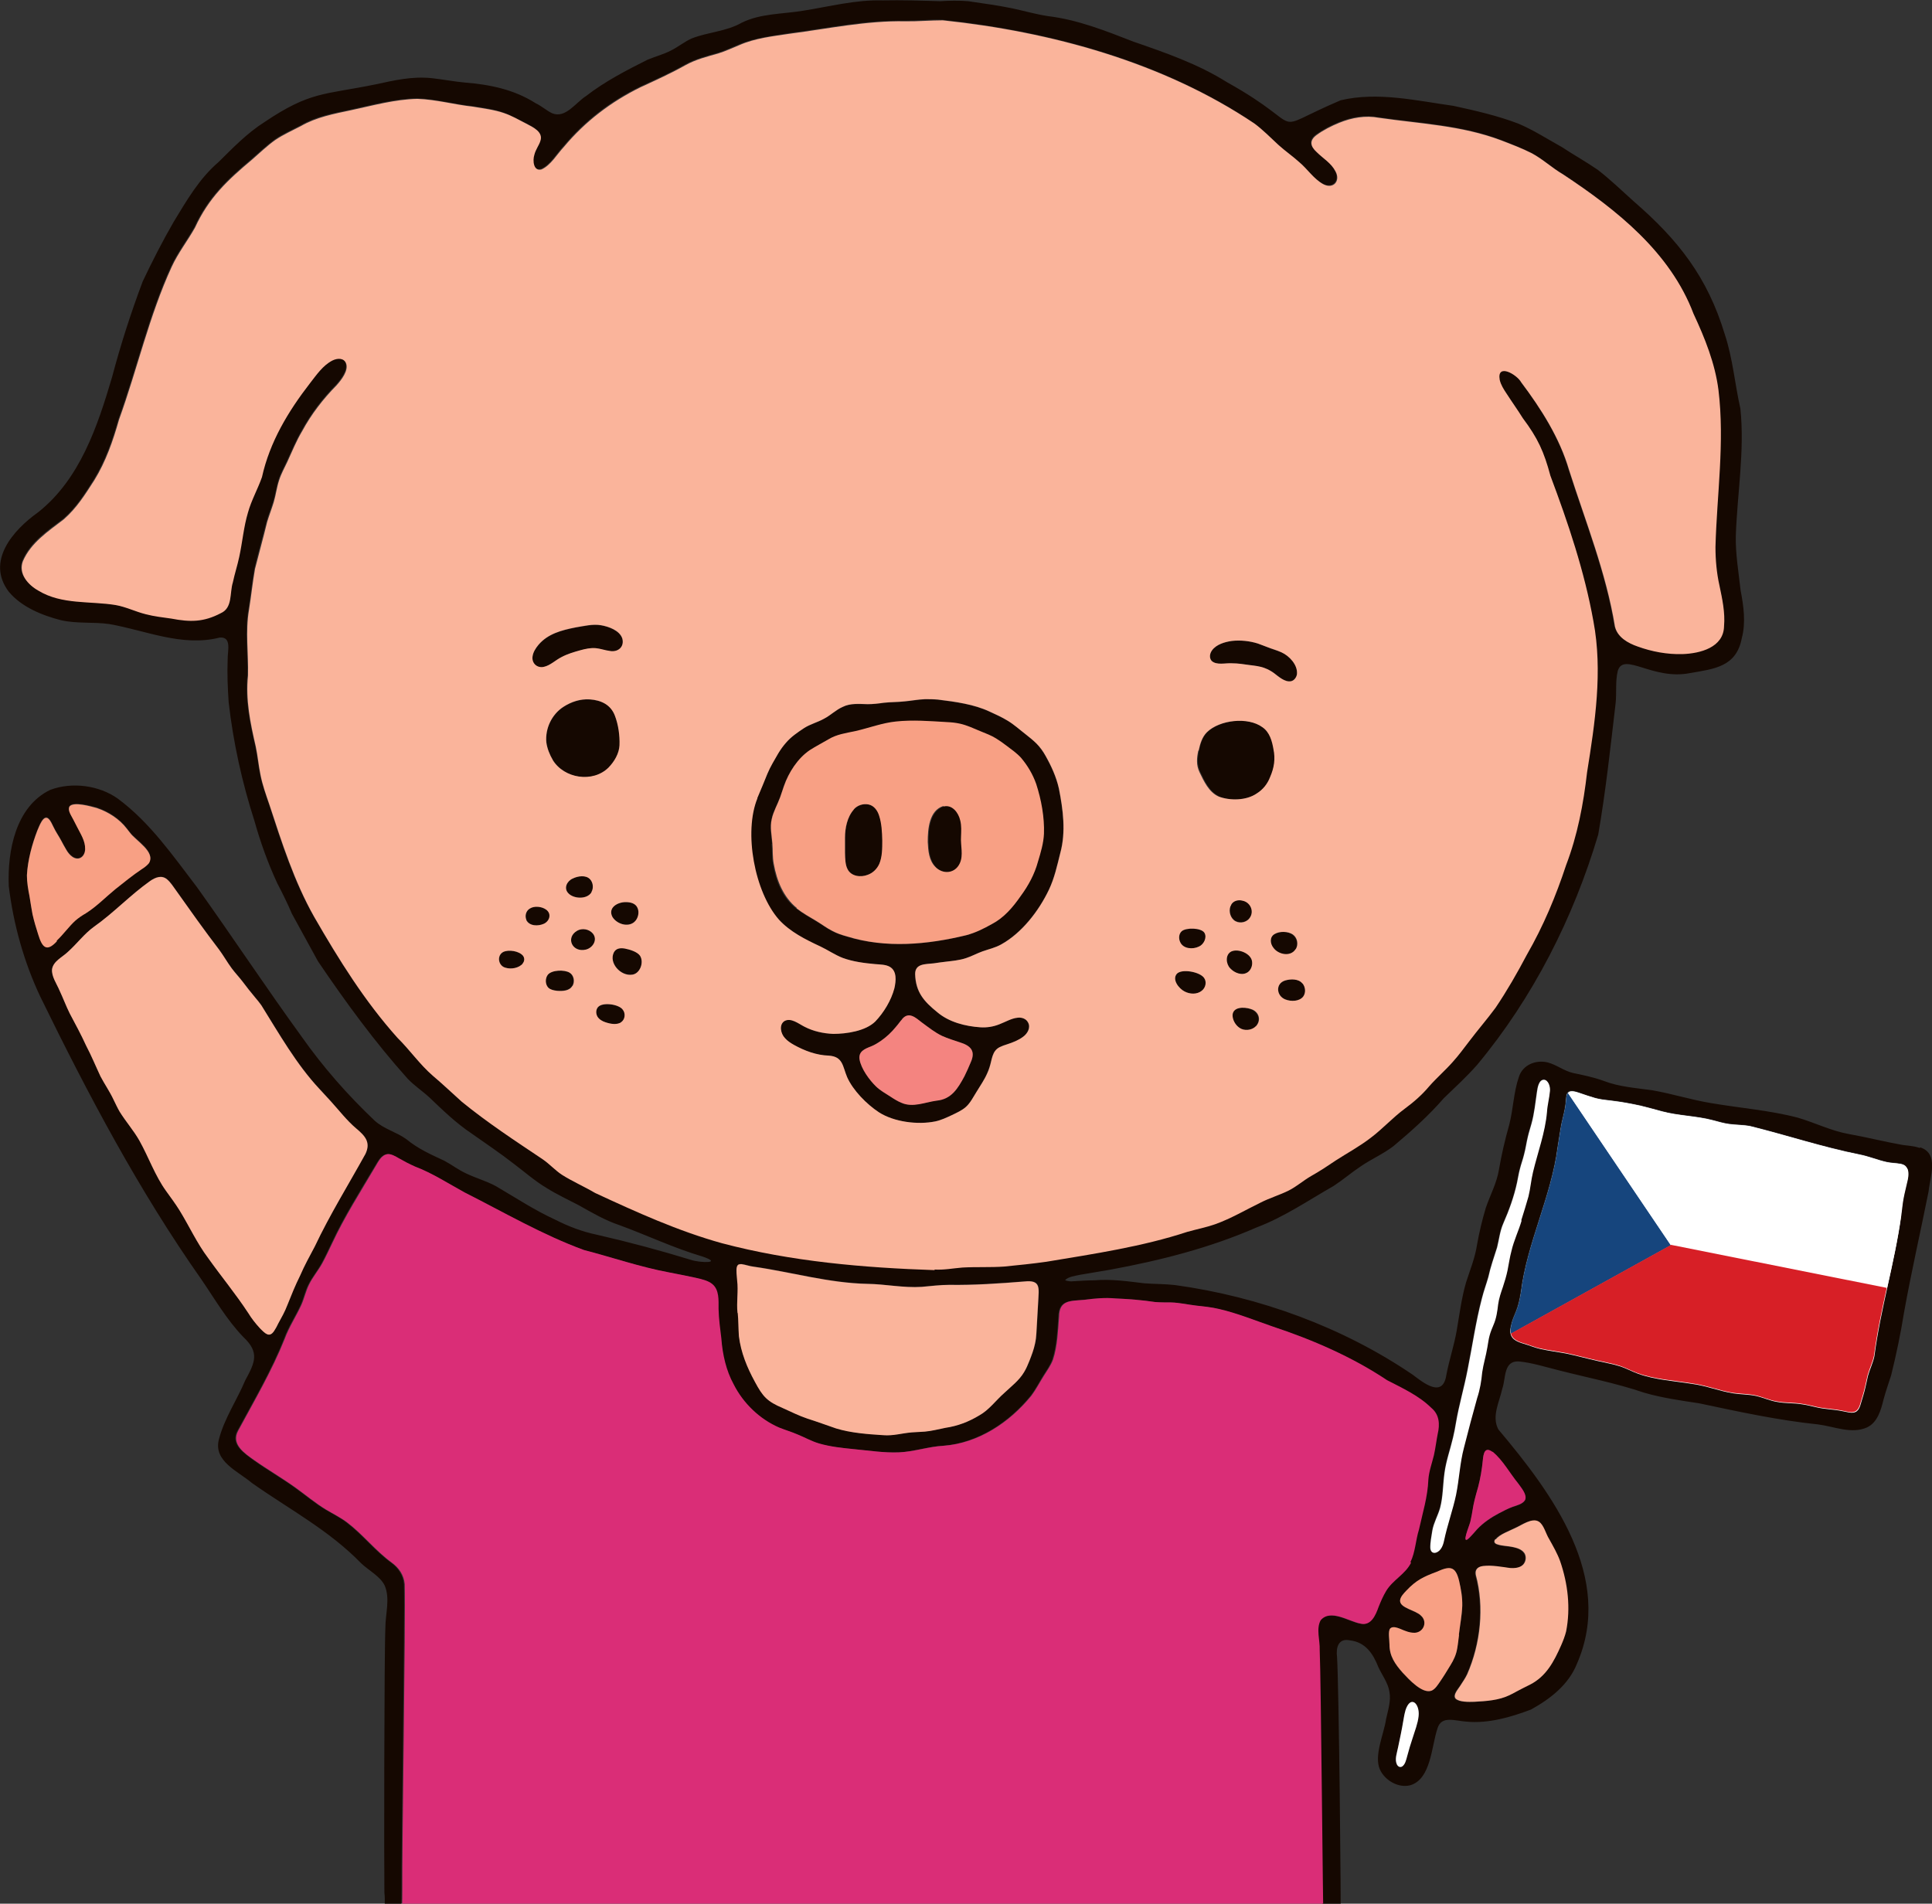 <?xml version="1.0" encoding="UTF-8"?>
<svg id="_레이어_2" data-name=" 레이어 2" xmlns="http://www.w3.org/2000/svg" viewBox="0 0 96.9 95.49">
  <rect x="0" y="0" width="96.9" height="95.49" fill="#333333" stroke="none"/>
  <g id="Layer_1" data-name="Layer 1">
    <g>
      <path d="M96.25,57.57c-.27-.09-.55-.1-.83-.14-.91-.16-1.8-.39-2.71-.55-.88-.16-1.69-.57-2.55-.82-1.42-.37-2.9-.48-4.35-.73-.98-.16-1.95-.47-2.93-.64-.84-.12-1.66-.17-2.44-.47-.49-.18-1.06-.3-1.55-.4-.46-.11-.82-.41-1.27-.53-.59-.14-1.25.12-1.44.73-.27.78-.28,1.63-.49,2.42-.21.74-.38,1.48-.51,2.23-.11.68-.44,1.27-.66,1.92-.18.6-.33,1.23-.44,1.85-.1.66-.35,1.26-.55,1.89-.23.79-.33,1.61-.47,2.42-.13.75-.38,1.48-.52,2.23-.18,1.17-1.15.38-1.68-.02-3.51-2.39-7.7-3.92-11.92-4.5-.52-.06-1.03-.05-1.55-.09-.84-.1-1.64-.22-2.49-.15-.37,0-.74.03-1.11.05-.12.02-.41-.04-.36-.07.17-.16.47-.2.76-.26.49-.09.99-.16,1.48-.25,2.5-.46,5-1.09,7.35-2.12,1.38-.52,2.6-1.36,3.88-2.09.47-.31.9-.68,1.37-.99.53-.36,1.11-.61,1.62-1,.89-.75,1.76-1.52,2.52-2.4.57-.55,1.15-1.08,1.67-1.67,2.81-3.37,4.84-7.39,6.08-11.56.38-2.2.61-4.36.87-6.57.06-.54-.02-1.11.11-1.64.3-.97,1.76.49,3.63.11,1.23-.21,2.32-.32,2.59-1.75.21-.78.09-1.62-.06-2.4-.1-.9-.26-1.83-.24-2.73.07-2.11.45-4.26.23-6.38-.28-1.24-.38-2.51-.78-3.72-.87-2.88-2.33-4.74-4.57-6.68-.59-.53-1.17-1.09-1.8-1.58-.58-.4-1.21-.75-1.8-1.14-.72-.4-1.43-.86-2.19-1.18-1.05-.4-2.15-.65-3.25-.89-1.86-.26-3.8-.72-5.66-.28-3.85,1.64-1.43,1.47-5.69-.9-1.46-.92-3.08-1.48-4.7-2.04-1.39-.54-2.79-1.1-4.28-1.28-.6-.09-1.19-.26-1.79-.39-.73-.15-1.48-.25-2.22-.36-.47-.04-.94-.03-1.41,0-.96-.03-1.92-.06-2.88-.04h0c-1.35-.04-2.67.31-4,.52-1.03.17-2.12.13-3.07.6-.77.44-1.7.47-2.51.79-.36.16-.67.42-1.03.6-.38.2-.79.3-1.19.47-1.06.53-2.14,1.09-3.08,1.82-.52.33-1.03,1.14-1.7.86-.26-.12-.54-.37-.82-.5-1.08-.69-2.3-.94-3.56-1.04-.55-.05-1.11-.16-1.66-.22-1.01-.1-1.87.11-2.85.32-2.56.52-3.24.34-5.53,1.88-.87.55-1.58,1.29-2.31,2.01-.96.82-1.6,1.93-2.25,3-.56.97-1.07,1.97-1.55,2.98-.59,1.57-1.11,3.18-1.54,4.81-.73,2.47-1.61,5.11-3.7,6.77-1.28.91-2.63,2.47-1.48,3.99.64.77,1.68,1.19,2.62,1.43.79.18,1.61.08,2.41.19,1.84.32,3.66,1.16,5.55.68.62-.05.39.68.4,1.08-.03.72,0,1.45.05,2.17.23,2.02.67,4.01,1.29,5.94.3,1.07.68,2.13,1.15,3.14.26.5.51,1,.73,1.52.43.79.88,1.61,1.31,2.39,1.39,2.05,2.84,4.04,4.49,5.88.33.35.73.61,1.09.94.68.65,1.35,1.3,2.13,1.82.72.51,1.44.99,2.13,1.53.53.4,1.04.85,1.61,1.19.52.33,1.07.58,1.62.87.66.37,1.32.76,2.04,1,1.37.5,2.73,1.15,4.15,1.57,1.11.37-.13.32-.54.18-1.56-.48-3.17-.91-4.75-1.27-.72-.15-1.4-.41-2.05-.74-1.07-.49-2-1.11-3.01-1.7-.47-.25-1-.4-1.48-.63-.39-.18-.71-.43-1.1-.64-.67-.31-1.32-.6-1.9-1.08-.5-.36-1.13-.51-1.59-.93-1.35-1.28-2.59-2.69-3.66-4.21-1.8-2.48-3.47-5.01-5.25-7.5-1.21-1.58-2.35-3.24-3.97-4.44-.94-.67-2.3-.85-3.39-.44-1.74.84-2.15,3.07-2.08,4.82.23,1.91.76,3.81,1.58,5.55,2.39,4.89,4.94,9.72,8.07,14.17.68.99,1.28,2.04,2.12,2.91.82.77.58,1.27.09,2.17-.42,1-1.05,1.91-1.32,2.96-.29,1.1.97,1.6,1.66,2.19,1.89,1.33,3.87,2.37,5.48,4.03.38.36.94.64,1.17,1.1.29.66.04,1.42.04,2.11-.06,1.25-.07,12.07-.05,13.31.09.73-.14,1.47-.02,2.19.2.68,1.04.68,1.64.73.86.08,1.73.08,2.57.19.87.15,1.75.08,2.61.24.6.09,1.19.17,1.79.28,1,.17,2.03.17,3.04.29,3.06.36,6.15.39,9.22.54.82.06,1.63.14,2.45.08.8-.06,1.62.07,2.43-.04,1.85-.14,3.79,0,5.63-.18.52,0,1.07.1,1.6.08.62-.02,1.22-.15,1.84-.18,3.1-.14,6.23-.02,9.34.01.74.07,1.49.04,2.24.04,1.59.09,1.62-1.2,1.58-2.36.03-1.39-.09-12.36-.18-13.74-.06-.46.06-.95.64-.83.79.09,1.17.67,1.44,1.36.19.4.48.78.55,1.23.08.44-.07.91-.17,1.36-.11.76-.62,1.83-.31,2.53.25.54.91.94,1.52.79,1.05-.31,1.06-1.95,1.37-2.86.2-.65.87-.37,1.47-.33,1.09.1,2.22-.23,3.22-.61.96-.53,1.88-1.24,2.3-2.29,1.89-4.32-1.22-8.53-3.94-11.76-.35-.66.06-1.39.2-2.05.18-.5.05-1.4.82-1.36.66.06,1.34.28,1.99.44,1.44.37,2.9.65,4.31,1.13.9.26,1.82.39,2.75.53,1.98.42,3.95.85,5.97,1.06.8.1,1.67.5,2.45.15.53-.25.7-.87.83-1.4.11-.41.25-.81.38-1.21.26-1.05.48-2.1.65-3.17.37-2.05.83-4.06,1.23-6.06.07-.73.53-1.88-.4-2.2l-.08.02h0ZM29.82,59.81c-.54-.31-1.14-.58-1.66-.91-.34-.23-.62-.54-.97-.78-1.39-.93-2.76-1.83-4.05-2.88-.49-.43-.96-.88-1.46-1.31-.66-.58-1.15-1.3-1.77-1.9-1.64-1.84-2.93-3.9-4.18-6.07-1-1.77-1.62-3.71-2.25-5.64-.16-.49-.34-.97-.44-1.47-.09-.47-.14-.96-.24-1.43-.27-1.17-.52-2.36-.39-3.56.03-1.1-.14-2.21.05-3.3.11-.68.18-1.37.3-2.05.19-.79.41-1.57.61-2.36.09-.33.23-.66.33-.99.11-.37.16-.75.27-1.1.1-.32.27-.61.41-.92.25-.54.46-1.05.75-1.55.46-.84,1.05-1.61,1.72-2.29.25-.28.61-.74.48-1.1-.11-.27-.41-.28-.68-.15-.48.24-.81.73-1.13,1.14-1.1,1.42-2.01,2.95-2.41,4.71-.21.6-.53,1.16-.7,1.77-.22.72-.27,1.5-.44,2.23-.09.43-.23.85-.32,1.28-.16.54,0,1.28-.61,1.55-.86.45-1.52.44-2.47.27-.43-.07-.87-.11-1.29-.22-.52-.13-1-.36-1.51-.46-1.28-.21-2.7-.01-3.87-.72-.52-.29-1.02-.85-.78-1.48.4-.94,1.27-1.51,2.05-2.1.65-.57,1.06-1.22,1.53-1.96.58-.94.94-1.98,1.24-3.04.92-2.54,1.51-5.2,2.64-7.66.32-.7.8-1.31,1.17-1.97.69-1.5,1.63-2.38,2.87-3.42.38-.33.75-.68,1.16-.98.41-.28.85-.47,1.29-.7.76-.45,1.65-.61,2.5-.79,1.08-.23,2.21-.55,3.34-.57.93.03,1.85.29,2.78.39.51.08,1.06.15,1.55.32.39.14.75.34,1.12.53.34.18.88.42.71.88-.06.21-.24.44-.3.69-.09.27-.05.85.36.73.48-.21.78-.77,1.13-1.14,1.06-1.27,2.37-2.27,3.85-2.99.78-.36,1.5-.68,2.24-1.1.52-.29,1.09-.43,1.65-.59.36-.11.71-.28,1.06-.42.8-.34,1.68-.43,2.53-.57,1.93-.25,3.84-.66,5.79-.62.62,0,1.26-.07,1.88-.05,5.41.58,11.04,2.09,15.63,5.18h0c.43.32.81.71,1.2,1.07.33.31.7.56,1.04.86.42.34.73.84,1.21,1.11.51.27.88-.17.61-.65-.21-.41-.62-.64-.94-.96-.31-.28-.39-.58,0-.86.35-.25.74-.45,1.13-.61.64-.26,1.32-.38,2-.25,2.07.3,4.13.38,6.12,1.13.51.2,1.05.41,1.54.65.56.3,1.02.74,1.57,1.06,2.69,1.78,5.36,3.9,6.54,6.99.57,1.22,1.08,2.48,1.25,3.82.32,2.64-.07,5.25-.15,7.88,0,.65.06,1.32.2,1.93.15.67.3,1.35.23,2.04-.02,1.08-1.2,1.38-2.09,1.4-.76.02-1.52-.11-2.24-.38-.49-.17-1.01-.46-1.14-1-.44-2.7-1.47-5.25-2.3-7.85-.47-1.61-1.4-3.07-2.4-4.4-.21-.39-1.24-.99-1.08-.12.06.25.2.47.34.68.27.42.55.82.82,1.24.75,1,1.06,1.68,1.38,2.88.9,2.37,1.71,4.81,2.16,7.31.47,2.49.08,5.08-.32,7.57-.18,1.59-.48,3.16-1.05,4.65-.51,1.55-1.14,3.07-1.97,4.5-.48.92-.99,1.8-1.57,2.66-.42.57-.89,1.11-1.32,1.68-.27.35-.53.71-.83,1.04-.37.42-.8.8-1.17,1.21-.36.43-.77.79-1.23,1.13-.6.46-1.12,1.03-1.72,1.47-.55.43-1.14.74-1.73,1.12-.4.27-.82.55-1.25.79-.4.24-.73.54-1.13.73-.44.22-.95.36-1.4.6-.76.36-1.5.81-2.29,1.09-.46.16-.93.25-1.39.38-2.25.74-4.66,1.1-7.07,1.5-.7.1-1.41.17-2.11.24-.69.04-1.42,0-2.1.05-.49.04-.93.13-1.41.1-3.58-.12-7.21-.43-10.68-1.35-2.2-.61-4.29-1.57-6.36-2.52,0,0,.03.03.03.03ZM36.98,64.21c-.02-.24-.05-.5-.02-.64,0-.06.04-.12.09-.15.04-.02.1-.03.15-.02h0c.17.02.42.11.62.13,1.89.27,3.76.82,5.7.86.9.02,1.81.22,2.72.15.46-.04.92-.1,1.38-.1,1.24.01,2.53-.07,3.77-.17.84-.09.72.34.69,1.01-.03.52-.06,1.08-.09,1.57,0,.18-.03.36-.07.54-.06.29-.17.58-.28.86-.08.2-.16.39-.27.57-.25.42-.64.71-1,1.05-.42.37-.75.85-1.25,1.12-.53.32-1.08.53-1.69.62-.34.07-.69.16-1.03.19-.22.02-.45.02-.67.04-.48.05-.94.18-1.41.14-.78-.05-1.63-.11-2.38-.34-.48-.16-.95-.33-1.43-.49-.41-.14-.81-.34-1.24-.53-.78-.34-1.01-.58-1.4-1.32-.39-.72-.7-1.47-.8-2.28-.03-.39-.03-.79-.06-1.18-.06-.55.04-1.09-.02-1.64h-.01ZM1.92,46.86c-.11-.34-.22-.68-.29-1.03-.07-.31-.1-.61-.15-.9-.06-.35-.14-.7-.13-1.06.04-.75.26-1.56.52-2.23.08-.19.29-.82.56-.6.11.1.18.27.25.41.11.24.27.46.39.69.08.15.16.3.25.45.08.14.18.27.31.36.34.24.63-.02.64-.39.01-.41-.23-.76-.41-1.12-.06-.12-.12-.23-.18-.35-.09-.19-.32-.47-.19-.67.21-.24,1.07,0,1.36.08.59.2,1.14.55,1.52,1.05h0c.05.07.09.13.14.18.29.4,1.31.96.96,1.54-.08.12-.23.22-.36.3-.45.31-.89.66-1.32,1-.5.4-.94.87-1.48,1.21-.18.11-.37.23-.53.37-.32.3-.6.69-.93,1-.53.56-.75.29-.93-.33,0,0,0,.04,0,.04ZM12.45,65.86c-.62-.96-1.35-1.84-2.02-2.77-.55-.73-.94-1.59-1.42-2.37-.21-.34-.45-.66-.68-.98-.57-.78-.87-1.69-1.34-2.53-.29-.51-.68-.95-.99-1.45-.11-.18-.2-.38-.3-.59-.19-.42-.45-.78-.66-1.18-.24-.51-.46-1.04-.72-1.54-.25-.55-.53-1.08-.82-1.61-.19-.38-.34-.78-.52-1.17-.14-.33-.4-.69-.37-1.05.06-.41.52-.6.79-.87.46-.41.82-.91,1.32-1.27.99-.69,1.83-1.6,2.81-2.29.26-.19.58-.32.85-.09h0c.18.15.32.38.46.57.7,1,1.41,1.99,2.16,2.97.22.3.39.62.62.92.17.23.38.44.54.66.22.28.43.55.65.82.1.12.21.24.3.38.89,1.42,1.76,2.96,2.9,4.18.19.21.39.41.58.63.41.46.79.96,1.27,1.36.44.37.75.69.47,1.28-.84,1.51-1.78,3.05-2.54,4.64-.26.49-.52.96-.74,1.47-.24.48-.44.98-.64,1.48-.12.31-.29.62-.45.91-.07.13-.13.26-.21.38-.24.37-.45.14-.71-.13-.23-.24-.42-.49-.59-.77h0ZM69.48,79.81c-.15.25-.26.53-.37.78-.14.42-.38.98-.91.85-.59-.11-1.5-.75-2-.17-.24.44-.03,1.01-.05,1.49.07,1.55.15,12.64.2,14.19,0,.28,0,.59-.06.85-.13.5-.67.48-1.1.45-1.48-.11-3.01-.23-4.49-.02-.29.03-.58.04-.87.03-1.78-.11-3.58-.3-5.35,0-3.51.08-7.06.18-10.57.25-.65.05-1.27.03-1.93.05-.78.05-1.57.01-2.34-.11-1.2-.18-2.45-.09-3.65-.17-.73-.05-1.45-.17-2.18-.19-.53-.03-1.06,0-1.6,0-1.76-.08-3.48-.56-5.24-.7-1.84-.15-3.64-.4-5.51-.39-.48-.02-1.16-.01-1.29-.59-.08-.52-.02-1.07-.03-1.6-.02-1.94.17-13.42.12-15.35-.04-.45-.29-.82-.65-1.08-.81-.59-1.43-1.4-2.23-2.01-.33-.25-.69-.43-1.05-.64-.55-.33-1.04-.75-1.56-1.12-.67-.48-1.39-.89-2.06-1.37-.48-.35-1.16-.8-.81-1.46.82-1.52,1.71-3.03,2.34-4.62.22-.61.57-1.12.84-1.71.15-.34.22-.69.38-1.01.19-.38.47-.71.67-1.08.18-.33.34-.67.5-1.01.62-1.33,1.4-2.56,2.15-3.82.16-.25.31-.61.64-.64h0c.17-.02.39.11.55.21.26.15.53.29.8.41.87.33,1.67.85,2.49,1.3,1.98.99,3.91,2.12,5.99,2.89,1.42.36,2.8.85,4.25,1.12.45.09.89.17,1.34.27.32.08.65.15.85.32.35.3.3.82.31,1.24,0,.51.07.99.14,1.49.06.8.24,1.6.62,2.3.48.95,1.3,1.75,2.29,2.17.3.12.61.21.91.34.35.15.69.34,1.07.45.57.17,1.17.23,1.77.29.75.07,1.5.19,2.25.16.76-.03,1.48-.29,2.24-.33,1.75-.14,3.31-1.17,4.4-2.51.24-.31.41-.65.62-.99.17-.27.36-.53.47-.83.22-.69.25-1.42.3-2.14.02-.86.58-.79,1.26-.85.52-.06,1.05-.12,1.57-.07.66.02,1.33.08,1.99.18.26.02.53.02.79.02.44.01.86.11,1.28.16.38.05.76.08,1.14.17.91.21,1.78.57,2.66.87,2.02.66,4.01,1.53,5.76,2.7.78.4,1.59.76,2.22,1.39.41.34.43.83.32,1.3-.07.35-.1.71-.19,1.07-.1.41-.25.81-.28,1.23-.03.85-.29,1.68-.47,2.5-.17.54-.18,1.13-.43,1.64-.28.6-.93.88-1.26,1.44h.04ZM71.15,86.09c-.04.38-.19.74-.3,1.1-.09.3-.19.59-.27.9-.05.18-.1.43-.26.52h0c-.1.06-.2.02-.26-.1-.12-.26,0-.58.06-.85.09-.44.19-.89.26-1.32.03-.18.06-.36.11-.53.26-.8.73-.33.66.29h0ZM72.24,84.33c-.12.17-.24.38-.43.47h0c-.47.19-1.16-.57-1.46-.89-.39-.44-.66-.83-.66-1.41,0-.24-.08-.66.03-.8.18-.19.55.04.78.12.15.06.3.1.45.09.46-.02.66-.55.32-.86-.27-.28-1.04-.37-1.05-.75.01-.19.18-.37.31-.5.5-.52.86-.7,1.53-.95.64-.29.94-.31,1.12.45.1.43.17.83.16,1.26-.01.49-.11.93-.17,1.45-.03.22-.05.45-.09.67-.04.32-.18.6-.35.87-.16.26-.32.53-.5.79h.01ZM77.16,76.33h0c.25.18.33.59.51.88.2.36.42.71.55,1.11.39,1.13.53,2.35.3,3.52-.06.24-.14.47-.25.7-.36.81-.74,1.55-1.56,1.97-.2.11-.41.2-.61.31-.14.08-.27.15-.42.22-.54.25-1.17.29-1.76.33-.29,0-.76.02-.94-.16-.15-.19.12-.47.23-.64.13-.19.26-.39.35-.58.68-1.54.87-3.37.43-4.99-.05-.28.12-.41.37-.44.45-.04.9.04,1.34.1.26.02.58,0,.72-.24.1-.16.11-.38,0-.52-.13-.18-.33-.24-.56-.29-.26-.05-.56-.05-.8-.14-.13-.05-.17-.14-.09-.25.2-.25.66-.41.96-.56.33-.14.86-.54,1.2-.32h.03,0ZM76.14,74.41c.15.22.47.57.35.84-.12.2-.39.26-.62.34-.25.08-.47.21-.7.33-.38.2-.78.47-1.08.79-.13.13-.25.29-.38.42-.07.07-.13.12-.17.12-.16-.01.21-.84.22-.98.09-.35.12-.69.2-1.03.05-.22.13-.44.18-.66.11-.42.18-.88.23-1.32.03-.32.09-.72.49-.42h0c.52.44.84,1.06,1.27,1.58h.01ZM75.59,63.72c-.05.28-.14.55-.23.82-.1.29-.2.58-.24.88-.04.35-.09.7-.23,1.02-.06.17-.14.33-.19.51-.05.2-.08.41-.12.62-.07.43-.21.83-.26,1.26-.05.44-.12.87-.25,1.28-.23.82-.45,1.65-.66,2.48-.2.78-.23,1.59-.4,2.38-.08.39-.19.76-.3,1.14s-.21.76-.3,1.15c-.03.15-.08.32-.17.43-.16.23-.49.29-.52-.05,0-.29.06-.58.1-.87.06-.4.28-.74.39-1.14.15-.57.13-1.17.22-1.75.08-.61.29-1.18.43-1.78.06-.25.1-.51.15-.76.16-.88.41-1.76.58-2.64.24-1.19.41-2.41.72-3.59.09-.36.22-.7.32-1.06.11-.51.28-.98.44-1.49.1-.41.14-.82.31-1.2.29-.66.54-1.34.69-2.05.05-.22.08-.45.14-.67.06-.25.15-.48.21-.73.08-.29.11-.59.19-.89.05-.22.12-.43.18-.65.15-.52.2-1.09.28-1.62.04-.21.1-.59.35-.6.22,0,.32.34.3.56-.02.34-.12.7-.15,1.06-.08,1.03-.46,2.01-.7,3.01-.1.4-.12.82-.23,1.23-.11.39-.24.79-.36,1.18h0c-.15.51-.38,1.01-.51,1.52-.09.33-.13.65-.2.99l.02.02h0ZM95.67,59.13c-.06.33-.16.65-.22.98-.05.27-.07.55-.11.83-.33,2.37-1.04,4.68-1.35,7.06-.07.34-.24.65-.32.98-.05.19-.09.39-.13.58-.06.27-.15.55-.23.82-.1.34-.23.5-.59.44-.12-.02-.23-.05-.35-.07-.45-.09-.9-.09-1.33-.2-.23-.05-.45-.11-.68-.14-.41-.06-.84-.04-1.25-.12-.36-.06-.7-.22-1.06-.3-.37-.08-.76-.07-1.14-.13-.69-.12-1.35-.38-2.04-.47-.9-.15-1.88-.2-2.75-.52-.29-.11-.57-.26-.87-.36-.36-.13-.75-.19-1.13-.27-.53-.12-1.07-.27-1.61-.38-.43-.08-.86-.13-1.29-.23-.26-.06-.51-.16-.79-.25-.68-.19-.8-.44-.61-1.09.07-.24.2-.48.28-.74.08-.25.13-.52.17-.77.3-2.42,1.53-4.8,1.84-7.26.07-.4.12-.81.2-1.21.07-.32.17-.65.2-.98,0-.1.02-.21.03-.31.03-.42.36-.32.65-.23.26.09.53.19.8.26.26.08.54.1.81.13.51.06,1,.15,1.49.26.34.08.68.18,1.02.27.85.24,1.73.23,2.57.45.27.07.54.15.81.19.35.05.72.04,1.08.11,1.82.46,3.63,1.05,5.47,1.42.47.09.91.28,1.37.38.22.05.49.05.69.09.11.02.21.06.27.13h0c.13.13.12.41.08.61l.02.04h0Z" style="fill: #150801; stroke-width: 0px;"/>
      <path d="M61.13,39.95c.57.23,1.4.21,1.92-.15.31-.19.54-.48.67-.82.21-.48.26-.91.17-1.4-.07-.41-.19-.85-.55-1.1h0c-.73-.54-2.16-.37-2.79.25-.24.24-.34.58-.41.91-.08.37-.11.72.06,1.08.22.46.47,1,.95,1.22h-.02,0Z" style="fill: #150801; stroke-width: 0px;"/>
      <path d="M61.78,33.27c.32,0,.6.05.9.09.25.03.52.06.75.15.16.06.31.14.45.24.24.18.56.48.87.42.17-.04.28-.2.3-.36.04-.46-.38-.91-.78-1.09-.24-.1-.49-.16-.73-.27-.15-.06-.3-.12-.45-.17-.41-.13-.87-.18-1.31-.13h0c-.35.05-.77.17-.99.47-.12.18-.14.39-.02.53.24.24.69.1,1.01.12Z" style="fill: #150801; stroke-width: 0px;"/>
      <path d="M59.41,49.73c.27.15.62.17.86-.03.21-.16.26-.46.12-.65-.21-.3-1.1-.47-1.36-.21h0c-.26.3.09.75.38.9h0Z" style="fill: #150801; stroke-width: 0px;"/>
      <path d="M64.83,46.88c-.25-.17-.65-.17-.91-.02-.26.14-.23.48-.06.69.24.34.87.48,1.11.08h0c.15-.24.09-.59-.15-.74h.01Z" style="fill: #150801; stroke-width: 0px;"/>
      <path d="M64.47,49.18c-.51.15-.45.77,0,.95.3.12.71.11.9-.14.14-.19.12-.48-.03-.66h0c-.19-.24-.59-.24-.86-.15h-.01Z" style="fill: #150801; stroke-width: 0px;"/>
      <path d="M62.59,48.76c.16-.11.24-.32.21-.51-.03-.43-.7-.69-1.05-.53h0c-.3.17-.27.62-.05.85.22.24.61.39.89.19Z" style="fill: #150801; stroke-width: 0px;"/>
      <path d="M62.72,50.61c-.34-.11-.89-.11-.91.31,0,.24.14.49.34.63h0c.24.17.62.15.82-.06.29-.31.14-.75-.26-.87h0Z" style="fill: #150801; stroke-width: 0px;"/>
      <path d="M60.13,47.49c.24-.11.43-.45.28-.69h0c-.15-.27-.93-.28-1.14-.09-.15.13-.16.37-.08.54.15.35.63.38.94.23h0Z" style="fill: #150801; stroke-width: 0px;"/>
      <path d="M61.89,46.14c.22.18.58.15.77-.07h0c.28-.33.08-.82-.33-.9-.21-.05-.46,0-.57.2-.14.22-.08.59.13.76h0Z" style="fill: #150801; stroke-width: 0px;"/>
      <path d="M31.08,37.39c.02-.48-.06-1.03-.23-1.48-.21-.56-.7-.79-1.26-.82-.48-.03-.93.12-1.33.37h0c-.58.38-.92,1.09-.85,1.77.04.31.16.63.33.9.57.93,2.02,1.16,2.8.38.29-.3.52-.71.55-1.12h0Z" style="fill: #150801; stroke-width: 0px;"/>
      <path d="M27.27,33.46c.33-.07.59-.34.89-.49.3-.16.61-.25.93-.34.26-.07.52-.13.78-.11.24.02.47.11.71.14.42.08.75-.22.63-.63-.14-.4-.67-.59-1.07-.66h0c-.42-.06-.84.04-1.27.11-.71.14-1.39.32-1.86.87-.15.18-.27.37-.3.59-.05.34.23.6.56.53h0Z" style="fill: #150801; stroke-width: 0px;"/>
      <path d="M32.1,47.93c-.14-.2-.51-.31-.76-.36-.24-.04-.44,0-.55.19-.27.53.34,1.21.92,1.12.41-.05.61-.63.39-.95h0Z" style="fill: #150801; stroke-width: 0px;"/>
      <path d="M28.56,48.79c-.26-.16-.89-.14-1.09.1-.14.18-.14.48.02.64h0c.1.1.26.14.44.16.29.02.62,0,.77-.25.12-.21.07-.53-.15-.66h0Z" style="fill: #150801; stroke-width: 0px;"/>
      <path d="M30.72,45.99h0c.21.35.76.53,1.09.26.2-.16.27-.5.16-.72-.1-.22-.35-.28-.58-.28-.42,0-.93.28-.68.74h.01Z" style="fill: #150801; stroke-width: 0px;"/>
      <path d="M28.72,44.07c-.29.13-.46.49-.21.74.27.27.94.31,1.16-.06.11-.2.09-.48-.07-.65h0c-.21-.22-.62-.17-.87-.03h-.01Z" style="fill: #150801; stroke-width: 0px;"/>
      <path d="M29.99,50.52h0c-.11.14-.11.34-.02.49.09.14.25.23.41.28.27.08.56.12.77,0,.21-.13.25-.45.09-.64-.2-.28-1.02-.39-1.24-.13h-.01Z" style="fill: #150801; stroke-width: 0px;"/>
      <path d="M28.94,46.69h0c-.59.35-.23,1.11.45.94.36-.08.6-.5.34-.81-.18-.22-.53-.28-.79-.14h0Z" style="fill: #150801; stroke-width: 0px;"/>
      <path d="M25.25,47.75h0c-.34.18-.25.7.11.79.28.09.68.02.87-.21.09-.11.11-.28.02-.39-.2-.24-.72-.32-.99-.19,0,0-.01,0-.01,0Z" style="fill: #150801; stroke-width: 0px;"/>
      <path d="M27.39,45.62c-.21-.15-.58-.19-.8-.06h0c-.2.12-.27.37-.18.58.15.32.6.33.9.19.29-.14.38-.5.09-.71h-.01Z" style="fill: #150801; stroke-width: 0px;"/>
      <path d="M41.13,47.47c.38.18.74.43,1.13.58.52.19,1.08.26,1.63.31.25.02.52.02.72.13.37.21.32.72.24,1.08-.16.61-.53,1.22-.96,1.67-.49.48-1.45.62-2.11.62-.5-.02-1.01-.13-1.44-.36-.3-.15-.69-.48-1.01-.28-.28.19-.18.63.03.85.12.14.29.25.45.34.54.3,1.13.52,1.75.54.72.05.69.53.92,1.08.3.66.99,1.36,1.59,1.76.76.49,1.95.64,2.83.46.29-.06.56-.19.82-.31.25-.12.52-.24.72-.42.23-.2.38-.51.54-.77.18-.29.38-.58.52-.9.04-.1.08-.2.12-.31.13-.39.12-.81.5-1.01.12-.07.26-.11.39-.15.28-.09.58-.2.8-.38.22-.16.39-.46.24-.72-.1-.19-.33-.26-.53-.23-.29.03-.59.22-.91.33-.3.12-.62.17-.94.15-.77-.05-1.58-.27-2.16-.75-.68-.55-1.09-1.01-1.12-1.92,0-.53.52-.49.94-.54.2-.02.39-.05.59-.08.33-.04.69-.07,1.02-.18.29-.09.55-.24.83-.34.31-.11.64-.18.94-.35,1.02-.58,1.88-1.67,2.39-2.74.28-.59.41-1.21.57-1.84.29-1.06.14-2.18-.07-3.24-.13-.58-.38-1.12-.67-1.64-.13-.22-.28-.43-.45-.61-.17-.17-.36-.32-.55-.47-.29-.23-.57-.49-.9-.68-.29-.17-.61-.32-.91-.45h0c-.77-.37-1.69-.49-2.59-.6-.22-.02-.43-.03-.65-.02-.34.02-.68.08-1.02.11-.35.04-.7.03-1.05.07-.27.03-.53.07-.8.07-.42,0-.87-.06-1.26.14-.34.15-.6.42-.93.59-.32.18-.69.27-1,.47-.34.22-.66.44-.92.75-.14.16-.26.33-.37.51-.2.34-.4.67-.55,1.03-.16.41-.33.83-.51,1.23-.7,1.71-.14,4.71,1.08,6.09.56.61,1.32,1,2.07,1.34h0ZM46.24,51.3c.33.24.65.5,1.01.67.29.13.58.22.88.31h0c.57.17.81.44.56,1-.1.24-.21.49-.32.71-.33.61-.65,1.15-1.4,1.22-.58.07-1.18.35-1.75.11-.2-.08-.38-.2-.57-.32-.25-.16-.51-.3-.71-.5-.34-.33-.74-.89-.83-1.36-.06-.4.26-.53.57-.65.17-.07.34-.17.5-.28.29-.19.54-.44.76-.71.1-.12.2-.27.31-.38.34-.39.68-.05.99.18ZM38.72,42.33c-.03-.41-.13-.82-.03-1.23.08-.38.29-.73.42-1.09.07-.18.13-.37.19-.56.24-.69.69-1.39,1.29-1.8.31-.2.64-.37.95-.55.41-.25.87-.31,1.35-.41.69-.15,1.34-.41,2.03-.48.84-.09,1.71-.02,2.55.03.22,0,.44.03.66.08.36.08.69.24,1.03.38.26.11.54.22.78.36.18.11.36.24.53.36h0c.25.19.5.37.72.6.33.38.59.83.76,1.31.26.8.41,1.68.39,2.5-.03.47-.17.94-.3,1.4-.17.63-.48,1.2-.87,1.73-.39.56-.83,1.08-1.44,1.4-.42.23-.84.44-1.29.56-1.93.47-4.03.66-5.98.06-.26-.08-.51-.16-.74-.28-.28-.15-.51-.33-.79-.49-.34-.2-.69-.4-1-.64-.69-.54-1.01-1.37-1.16-2.22-.06-.35-.04-.68-.07-1.02,0,0,.02,0,.02,0Z" style="fill: #150801; stroke-width: 0px;"/>
      <path d="M42.52,43.6c.18.36.66.42,1.01.28.26-.1.47-.3.58-.55.15-.35.15-.78.15-1.17,0-.42-.03-.86-.16-1.25-.09-.25-.26-.5-.54-.56-.26-.05-.55.05-.73.25h0c-.33.38-.44.94-.44,1.42v.76c0,.28,0,.6.13.82h0,0Z" style="fill: #150801; stroke-width: 0px;"/>
      <path d="M46.91,43.47c.37.41,1.01.36,1.25-.16.18-.41.03-.89.06-1.33,0-.28.03-.55-.04-.82-.09-.39-.4-.81-.83-.71h0c-.71.22-.79,1.16-.78,1.8.02.44.06.9.36,1.23h-.02Z" style="fill: #150801; stroke-width: 0px;"/>
      <path d="M13.75,66.76c.08-.12.15-.25.21-.38.16-.29.33-.59.45-.91.2-.5.4-1,.64-1.48.22-.51.48-.98.74-1.47.75-1.59,1.7-3.12,2.54-4.64.28-.59-.03-.91-.47-1.28-.47-.4-.85-.9-1.27-1.36-.19-.21-.39-.42-.58-.63-1.14-1.22-2.01-2.75-2.9-4.18-.09-.13-.2-.26-.3-.38-.23-.27-.44-.54-.65-.82-.17-.22-.37-.43-.54-.66-.22-.3-.4-.62-.62-.92-.75-.98-1.45-1.97-2.16-2.97-.14-.19-.28-.42-.46-.57h0c-.27-.23-.59-.1-.85.08-.98.69-1.83,1.6-2.81,2.29-.5.36-.86.86-1.32,1.27-.27.26-.73.46-.79.87-.03.36.23.72.37,1.05.18.38.33.79.52,1.17.28.53.57,1.06.82,1.61.26.49.48,1.03.72,1.54.21.4.47.77.66,1.18.1.2.19.4.3.59.31.5.7.94.99,1.45.47.84.78,1.75,1.34,2.53.23.32.47.64.68.98.48.78.87,1.64,1.42,2.37.66.93,1.39,1.81,2.02,2.77.17.28.37.53.59.77.26.26.47.49.71.13Z" style="fill: #fab49b; stroke-width: 0px;"/>
      <path d="M2.85,47.18c.33-.31.61-.71.93-1,.16-.14.34-.26.53-.37.54-.34.99-.81,1.48-1.21.43-.34.87-.7,1.32-1,.13-.08.27-.19.36-.3.35-.57-.67-1.13-.96-1.54-.05-.06-.09-.12-.14-.18h0c-.38-.5-.93-.85-1.52-1.05-.3-.08-1.15-.33-1.36-.08-.12.2.1.48.19.67.06.11.12.23.18.35.18.36.42.71.41,1.12,0,.36-.3.62-.64.39-.13-.09-.23-.22-.31-.36-.09-.15-.17-.3-.25-.45-.12-.23-.28-.45-.39-.69-.07-.14-.14-.31-.25-.41-.26-.23-.47.41-.56.6-.26.68-.48,1.48-.52,2.23,0,.36.06.71.13,1.06.05.29.09.59.15.9.08.35.18.69.29,1.03.19.62.41.89.93.33,0,0,0-.04,0-.04Z" style="fill: #f8a084; stroke-width: 0px;"/>
      <path d="M70.74,78.36c.25-.51.26-1.1.43-1.64.18-.82.44-1.65.47-2.5.03-.42.18-.82.28-1.23.08-.36.12-.72.19-1.07.11-.47.09-.96-.32-1.3-.63-.62-1.45-.99-2.22-1.39-1.75-1.17-3.74-2.03-5.76-2.7-.87-.3-1.75-.66-2.66-.87-.37-.09-.76-.13-1.14-.17-.43-.05-.85-.15-1.28-.16-.26,0-.53,0-.79-.02-.66-.1-1.32-.15-1.99-.18-.52-.05-1.05,0-1.57.07-.69.06-1.25,0-1.26.85-.06.72-.08,1.46-.3,2.14-.11.3-.3.56-.47.83-.21.33-.38.67-.62.99-1.09,1.34-2.65,2.38-4.4,2.51-.76.04-1.48.3-2.24.33-.75.03-1.5-.09-2.25-.16-.59-.06-1.19-.12-1.77-.29-.37-.11-.72-.31-1.07-.45-.3-.13-.61-.22-.91-.34-.98-.42-1.81-1.22-2.29-2.17-.38-.69-.56-1.5-.62-2.3-.06-.5-.13-.99-.14-1.49,0-.42.04-.95-.31-1.24-.2-.17-.53-.25-.85-.32-.45-.1-.89-.18-1.34-.27-1.44-.27-2.83-.75-4.25-1.12-2.08-.76-4.01-1.89-5.99-2.89-.82-.45-1.62-.97-2.49-1.3-.27-.12-.54-.26-.8-.41-.17-.1-.38-.22-.55-.21h0c-.33.03-.48.38-.64.64-.74,1.26-1.53,2.49-2.15,3.82-.16.33-.32.68-.5,1.01-.2.37-.49.7-.67,1.08-.16.32-.23.67-.38,1.01-.27.59-.62,1.11-.84,1.71-.63,1.58-1.52,3.1-2.34,4.62-.35.67.33,1.12.81,1.46.68.48,1.39.89,2.06,1.37.52.37,1.01.79,1.56,1.12.35.21.72.39,1.05.64.8.61,1.42,1.42,2.23,2.01.36.26.61.62.65,1.08.05,1.93-.14,13.41-.12,15.35.01.53-.05,1.08.03,1.6.13.58.8.57,1.29.59,1.87-.01,3.67.24,5.51.39,1.77.15,3.48.62,5.24.7.53,0,1.06-.03,1.6,0,.73.02,1.45.14,2.18.19,1.2.08,2.46,0,3.65.17.77.13,1.56.16,2.34.11.65-.02,1.28,0,1.93-.05,3.51-.07,7.06-.17,10.57-.25,1.77-.3,3.57-.12,5.35,0,.29.01.58,0,.87-.03,1.47-.21,3-.08,4.49.02.43.03.97.05,1.1-.45.07-.26.07-.57.06-.85-.05-1.55-.13-12.64-.2-14.19.02-.48-.19-1.06.05-1.49.5-.58,1.41.06,2,.17.53.13.76-.43.91-.85.1-.25.22-.53.37-.78.33-.56.98-.85,1.26-1.44h-.04Z" style="fill: #da2d77; stroke-width: 0px;"/>
      <path d="M46.86,63.68c.48.03.92-.06,1.41-.1.68-.04,1.42,0,2.1-.05.7-.07,1.41-.14,2.11-.24,2.41-.4,4.82-.76,7.07-1.5.46-.13.93-.22,1.39-.38.79-.28,1.53-.72,2.29-1.09.45-.23.96-.38,1.4-.6.4-.2.73-.5,1.13-.73.43-.24.85-.52,1.25-.79.59-.38,1.17-.69,1.73-1.12.6-.45,1.11-1.02,1.72-1.47.46-.34.86-.69,1.23-1.13.37-.42.8-.79,1.17-1.21.3-.33.56-.69.83-1.04.43-.57.9-1.11,1.32-1.68.58-.86,1.09-1.75,1.57-2.66.83-1.44,1.46-2.95,1.97-4.5.57-1.49.87-3.07,1.05-4.65.4-2.49.79-5.08.32-7.57-.45-2.51-1.27-4.94-2.16-7.31-.32-1.2-.63-1.88-1.38-2.88-.26-.42-.55-.82-.82-1.24-.14-.21-.28-.43-.34-.68-.16-.87.87-.27,1.08.12,1,1.33,1.93,2.79,2.4,4.4.83,2.6,1.86,5.15,2.3,7.85.13.54.65.83,1.14,1,.72.26,1.48.4,2.24.38.89-.03,2.07-.33,2.09-1.4.06-.69-.09-1.37-.23-2.04-.14-.62-.2-1.29-.2-1.93.07-2.64.47-5.25.15-7.88-.17-1.33-.68-2.6-1.25-3.82-1.17-3.09-3.85-5.21-6.54-6.99-.55-.32-1.01-.76-1.57-1.06-.49-.25-1.02-.45-1.54-.65-1.99-.75-4.05-.83-6.12-1.13-.68-.13-1.36-.01-2,.25-.39.16-.79.36-1.13.61-.39.28-.31.58,0,.86.32.32.73.55.94.96.27.48-.1.92-.61.65-.48-.26-.79-.76-1.21-1.11-.33-.3-.71-.56-1.04-.86-.39-.36-.77-.75-1.2-1.07h0c-4.6-3.09-10.23-4.61-15.63-5.18-.62,0-1.26.06-1.88.05-1.95-.04-3.86.37-5.79.62-.86.13-1.73.22-2.53.57-.35.14-.7.31-1.06.42-.56.16-1.13.3-1.65.59-.73.41-1.46.74-2.24,1.1-1.49.73-2.79,1.72-3.85,2.99-.35.37-.66.93-1.13,1.14-.41.11-.45-.46-.36-.73.06-.26.24-.49.3-.69.17-.46-.37-.7-.71-.88-.37-.19-.73-.4-1.12-.53-.49-.17-1.04-.23-1.55-.32-.93-.1-1.84-.36-2.78-.39-1.13.02-2.26.34-3.34.57-.85.18-1.74.35-2.5.79-.44.23-.89.43-1.29.7-.41.29-.78.65-1.16.98-1.24,1.04-2.18,1.92-2.87,3.42-.37.66-.85,1.27-1.17,1.97-1.13,2.46-1.72,5.12-2.64,7.66-.3,1.06-.66,2.1-1.24,3.04-.47.73-.88,1.39-1.53,1.96-.78.6-1.65,1.17-2.05,2.1-.24.63.26,1.19.78,1.48,1.17.71,2.59.51,3.87.72.52.09.99.33,1.51.46.42.11.86.16,1.29.22.94.18,1.61.18,2.47-.27.61-.27.44-1.01.61-1.55.09-.43.23-.85.32-1.28.16-.73.22-1.5.44-2.23.17-.61.49-1.17.7-1.77.39-1.76,1.31-3.29,2.41-4.71.32-.41.65-.9,1.13-1.14.27-.13.58-.12.68.15.13.36-.23.82-.48,1.1-.67.68-1.26,1.44-1.72,2.29-.3.5-.5,1.01-.75,1.55-.14.3-.31.6-.41.92-.12.36-.16.73-.27,1.1-.1.33-.23.66-.33.99-.19.79-.41,1.57-.61,2.36-.12.68-.19,1.37-.3,2.05-.19,1.09-.02,2.21-.05,3.3-.13,1.2.12,2.39.39,3.56.1.47.14.96.24,1.43.1.5.27.98.44,1.47.63,1.92,1.25,3.87,2.25,5.64,1.25,2.17,2.54,4.24,4.18,6.07.62.61,1.11,1.33,1.77,1.9.5.42.97.87,1.46,1.31,1.29,1.05,2.66,1.95,4.05,2.88.35.24.63.56.97.78.52.33,1.12.59,1.66.91,2.07.96,4.16,1.91,6.36,2.52,3.47.92,7.1,1.23,10.68,1.35,0,0-.03-.03-.03-.03ZM61.7,48.57c-.22-.23-.25-.68.05-.84h0c.35-.17,1.02.1,1.05.52.02.19-.06.4-.21.51-.28.2-.67.05-.89-.19ZM61.75,45.38c.11-.2.36-.26.57-.2.41.08.61.57.33.9h0c-.18.22-.55.26-.77.07-.21-.18-.27-.54-.13-.76h0ZM62.98,51.48c-.2.21-.59.24-.82.07h0c-.2-.14-.34-.39-.34-.63.02-.42.57-.42.91-.31.4.11.56.55.26.87h0ZM65.33,49.33h0c.15.19.17.47.03.66-.19.24-.6.26-.9.14-.45-.18-.5-.8,0-.95.27-.08.67-.09.86.15h.01ZM64.98,47.61h0c-.25.4-.87.27-1.11-.07-.17-.21-.2-.54.06-.69.25-.15.66-.14.91.02.23.16.3.5.15.74,0,0-.01,0-.01,0ZM60.79,32.62c.22-.3.64-.42.99-.47h0c.43-.05.9,0,1.31.13.15.05.3.12.45.17.25.1.49.16.73.27.4.18.82.63.78,1.09-.02.16-.14.33-.3.36-.31.06-.63-.24-.87-.42-.14-.1-.29-.18-.45-.24-.23-.09-.5-.12-.75-.15-.29-.04-.58-.09-.9-.09-.32-.02-.76.11-1.01-.12-.12-.14-.11-.35.02-.53ZM60.12,37.64c.07-.33.17-.67.41-.91.63-.62,2.06-.79,2.79-.25h0c.36.25.48.69.55,1.1.1.48.04.92-.17,1.4-.13.34-.36.63-.67.82-.52.36-1.35.37-1.92.15-.48-.22-.73-.76-.95-1.22-.17-.36-.14-.7-.06-1.08h.02,0ZM59.27,46.71c.21-.19.98-.18,1.14.08h0c.14.24-.04.59-.28.69-.3.15-.79.12-.94-.23-.08-.17-.07-.41.08-.54ZM59.03,48.84h0c.26-.26,1.15-.09,1.36.21.14.19.09.49-.12.65-.24.19-.6.17-.86.03-.29-.15-.64-.6-.38-.89ZM37.98,40.04c.18-.41.34-.82.51-1.23.15-.36.35-.68.55-1.03.11-.18.23-.35.37-.51.26-.31.59-.53.92-.75.31-.2.68-.29,1-.47.33-.17.59-.44.93-.59.39-.2.84-.15,1.26-.14.27,0,.54-.03.8-.07.35-.04.7-.03,1.05-.07.34-.03.68-.1,1.02-.11.22,0,.43,0,.65.02.9.11,1.82.24,2.59.6h0c.3.14.62.28.91.46.33.2.6.45.9.68.19.15.38.3.55.47.18.18.33.39.45.61.29.51.54,1.06.67,1.64.21,1.06.36,2.18.07,3.24-.16.64-.29,1.25-.57,1.84-.51,1.07-1.36,2.17-2.39,2.74-.3.17-.63.24-.94.35-.28.1-.55.25-.83.34-.33.11-.69.14-1.02.18-.2.02-.39.05-.59.08-.42.05-.94,0-.94.54.03.91.44,1.37,1.12,1.92.58.49,1.39.7,2.16.75.32.02.64-.03.94-.15.31-.12.61-.3.91-.33.2-.03.43.04.53.23.15.26-.02.56-.24.72-.22.17-.52.29-.8.38-.13.04-.27.09-.39.15-.38.2-.37.62-.5,1.01-.03.1-.07.21-.12.31-.14.32-.34.6-.52.9-.17.27-.32.57-.54.77-.2.18-.47.3-.72.42-.26.12-.53.25-.82.31-.88.18-2.07.03-2.83-.46-.61-.4-1.3-1.1-1.59-1.76-.23-.54-.2-1.03-.92-1.08-.62-.02-1.21-.24-1.75-.54-.16-.09-.33-.2-.45-.34-.21-.22-.31-.66-.03-.85.33-.19.71.13,1.01.28.44.23.95.34,1.44.36.67,0,1.62-.14,2.11-.62.43-.45.8-1.06.96-1.67.08-.36.14-.87-.24-1.08-.2-.11-.47-.11-.72-.13-.55-.05-1.11-.12-1.63-.31-.39-.15-.75-.4-1.13-.58-.75-.35-1.51-.73-2.07-1.34-1.22-1.38-1.78-4.38-1.08-6.09h0ZM31.39,45.25c.23,0,.48.06.58.28.11.22.04.55-.16.72-.33.28-.88.09-1.09-.25h0c-.25-.47.26-.76.68-.75h-.01ZM27.73,38.13c-.16-.27-.29-.59-.33-.9-.06-.69.27-1.39.85-1.77h0c.4-.26.85-.41,1.33-.38.56.04,1.05.26,1.26.82.17.44.25.99.23,1.48-.02.42-.26.82-.55,1.12-.79.78-2.23.55-2.8-.38h0ZM29.67,44.75c-.22.38-.9.34-1.16.06-.25-.25-.08-.61.21-.74.26-.13.66-.19.87.03h0c.16.17.19.45.07.65h.01ZM26.71,32.93c.03-.22.15-.41.3-.59.47-.55,1.15-.73,1.86-.87.43-.07.85-.18,1.27-.11h0c.41.07.94.27,1.07.66.12.42-.21.71-.63.63-.24-.03-.47-.12-.71-.14-.26-.02-.53.04-.78.11-.32.09-.63.18-.93.34-.3.15-.56.42-.89.49-.33.07-.61-.18-.56-.53h0ZM26.22,48.33c-.19.23-.59.3-.87.21-.36-.09-.45-.61-.11-.79h0c.27-.13.79-.05.99.19.09.12.08.28-.02.39,0,0,.01,0,.01,0ZM26.4,46.14c-.09-.2-.02-.46.18-.57h0c.22-.14.59-.1.8.05.29.2.2.56-.09.71-.3.14-.75.13-.9-.19h.01ZM28.71,49.45c-.15.26-.48.27-.77.25-.18-.02-.34-.06-.44-.16h0c-.16-.17-.16-.47-.02-.65.2-.24.83-.26,1.09-.1.22.13.27.45.15.66h0ZM29.39,47.63c-.68.17-1.04-.59-.45-.94h0c.25-.15.6-.09.79.13.26.31.01.72-.34.81ZM31.15,51.28c-.21.13-.5.09-.77,0-.16-.05-.32-.14-.41-.28-.09-.15-.09-.35.02-.48h0c.22-.27,1.05-.15,1.24.12.16.19.12.51-.09.64h.01ZM31.71,48.89c-.58.09-1.19-.59-.92-1.12.11-.2.31-.23.55-.19.25.05.62.16.76.36h0c.21.33,0,.9-.39.95Z" style="fill: #fab49b; stroke-width: 0px;"/>
      <path d="M45.25,51.12c-.11.12-.2.26-.31.38-.22.27-.47.51-.76.71-.16.11-.32.21-.5.28-.31.12-.63.25-.57.65.08.47.49,1.03.83,1.36.21.2.46.34.71.5.18.12.37.24.57.32.57.25,1.17-.03,1.75-.11.75-.07,1.07-.61,1.4-1.22.11-.22.22-.47.32-.71.25-.56,0-.83-.56-1h0c-.3-.1-.59-.19-.88-.32-.36-.17-.68-.43-1.01-.67-.31-.24-.65-.57-.99-.18h0Z" style="fill: #f48480; stroke-width: 0px;"/>
      <path d="M37,65.85c.04.39.03.79.06,1.18.1.81.41,1.57.8,2.28.4.75.62.99,1.4,1.32.42.19.82.39,1.24.53.48.15.96.33,1.43.49.75.23,1.59.29,2.38.34.48.04.93-.1,1.41-.14.22-.02.45-.02.67-.04.34-.03.68-.12,1.03-.19.61-.09,1.16-.3,1.69-.62.49-.27.83-.75,1.25-1.12.36-.34.75-.63,1-1.05.11-.18.19-.37.27-.57.11-.28.22-.57.28-.86.04-.18.06-.36.07-.54.03-.49.06-1.05.09-1.57.03-.67.15-1.1-.69-1.01-1.24.1-2.53.19-3.77.17-.46,0-.92.06-1.38.1-.91.06-1.82-.14-2.72-.15-1.94-.04-3.81-.59-5.7-.86-.2-.02-.45-.11-.62-.13h0s-.1,0-.15.02c-.05.03-.08.09-.09.15-.03.14,0,.41.02.64.07.55-.04,1.09.02,1.64h.01Z" style="fill: #fab49b; stroke-width: 0px;"/>
      <path d="M70.49,85.8c-.05.17-.08.35-.11.53-.07.43-.17.89-.26,1.32-.05.27-.18.59-.06.85.06.12.16.16.26.11h0c.16-.1.21-.35.26-.53.08-.31.17-.6.27-.9.11-.36.26-.72.3-1.1.07-.62-.4-1.09-.66-.29h0Z" style="fill: #fff; stroke-width: 0px;"/>
      <path d="M39.95,45.56c.31.24.66.44,1,.64.28.17.51.35.79.49.24.13.48.21.74.28,1.95.61,4.04.41,5.98-.06.46-.12.88-.33,1.29-.56.61-.32,1.05-.84,1.44-1.4.39-.53.7-1.1.87-1.73.14-.46.28-.93.3-1.4.03-.82-.13-1.7-.39-2.5-.17-.48-.43-.92-.76-1.31-.22-.24-.47-.41-.72-.6h0c-.17-.13-.35-.26-.53-.37-.24-.15-.51-.25-.78-.36-.34-.14-.67-.3-1.03-.38-.22-.05-.44-.07-.66-.08-.85-.05-1.71-.12-2.55-.03-.69.07-1.34.32-2.03.48-.47.1-.94.16-1.35.41-.32.19-.64.35-.95.55-.6.41-1.05,1.11-1.29,1.8-.07.19-.12.37-.19.56-.13.36-.34.71-.42,1.09-.1.41,0,.82.03,1.23.03.34,0,.67.07,1.02.15.84.48,1.67,1.16,2.22h-.02ZM47.33,40.45h0c.43-.1.74.31.83.7.07.27.05.55.04.82-.03.44.13.92-.06,1.33-.24.53-.87.58-1.25.16-.3-.32-.34-.79-.36-1.23,0-.64.07-1.58.78-1.8,0,0,.02.02.02.02ZM42.82,40.6h0c.18-.21.47-.3.73-.25.28.05.46.3.54.56.13.39.15.83.16,1.25,0,.39,0,.82-.15,1.17-.11.25-.32.46-.58.55-.35.14-.83.08-1.01-.28-.12-.23-.12-.54-.13-.82v-.76c0-.48.11-1.04.44-1.41h0,0Z" style="fill: #f8a084; stroke-width: 0px;"/>
      <path d="M95.59,58.51c-.06-.07-.16-.11-.27-.13-.21-.04-.47-.04-.69-.09-.46-.1-.9-.29-1.37-.38-1.85-.37-3.65-.97-5.47-1.42-.35-.07-.73-.06-1.08-.11-.28-.04-.54-.12-.81-.19-.83-.22-1.72-.22-2.57-.45-.34-.09-.68-.19-1.02-.27-.49-.11-.99-.2-1.49-.26-.27-.03-.55-.06-.81-.13-.27-.08-.54-.17-.8-.26-.29-.1-.62-.19-.65.23-.01.1-.02.21-.03.31-.03.33-.13.65-.2.98-.08.4-.13.8-.2,1.21-.31,2.45-1.54,4.83-1.84,7.26-.04.26-.09.52-.17.77-.08.26-.21.5-.28.74-.2.65-.07.9.61,1.09.27.08.52.19.79.25.43.1.86.15,1.29.23.54.11,1.07.26,1.61.38.38.09.76.15,1.13.27.3.1.57.25.87.36.87.32,1.85.37,2.75.52.69.09,1.35.36,2.04.47.38.06.77.05,1.14.13.36.08.69.24,1.06.3.41.08.84.05,1.25.12.23.03.46.09.68.14.44.11.88.11,1.33.2.12.02.23.05.35.07.36.06.5-.1.59-.44.08-.27.17-.55.23-.82.05-.19.08-.39.13-.58.09-.33.25-.64.32-.98.31-2.38,1.02-4.69,1.35-7.06.04-.28.06-.56.11-.83.06-.33.15-.65.22-.98.04-.2.06-.48-.08-.61h0l-.02-.04h0Z" style="fill: #fff; stroke-width: 0px;"/>
      <path d="M76.3,61.21h0c.12-.39.25-.79.36-1.19.1-.4.13-.82.23-1.23.24-1,.61-1.98.7-3.01.02-.35.12-.71.15-1.06.02-.22-.08-.54-.3-.56-.26,0-.32.39-.35.6-.08.53-.13,1.09-.28,1.62-.06.22-.13.43-.18.65-.07.29-.11.6-.19.89-.06.25-.15.48-.21.73-.06.22-.09.44-.14.67-.15.7-.4,1.39-.69,2.05-.17.39-.21.8-.31,1.2-.16.51-.33.98-.44,1.49-.1.35-.23.7-.32,1.06-.31,1.18-.48,2.39-.72,3.59-.17.88-.43,1.76-.58,2.64-.04.25-.09.51-.15.76-.14.6-.35,1.17-.43,1.78-.08.58-.07,1.19-.22,1.75-.11.39-.32.74-.39,1.14-.04.28-.11.58-.1.87.03.35.36.28.52.05.09-.12.14-.28.17-.43.08-.38.19-.77.3-1.15.11-.38.22-.76.3-1.14.16-.79.19-1.6.4-2.38.21-.83.43-1.66.66-2.48.14-.42.21-.85.25-1.28.06-.42.19-.83.26-1.26.04-.21.06-.42.12-.62.05-.18.12-.34.19-.51.14-.32.19-.67.23-1.02.04-.3.14-.59.24-.88.09-.27.17-.54.23-.82.07-.34.11-.66.2-.99.12-.52.36-1.01.51-1.52h-.02Z" style="fill: #fff; stroke-width: 0px;"/>
      <path d="M73.17,82c.06-.52.15-.96.17-1.45.01-.43-.06-.83-.16-1.26-.18-.76-.48-.74-1.12-.45-.67.25-1.03.42-1.53.95-.13.14-.3.31-.31.5,0,.38.78.47,1.05.75.34.3.14.84-.32.86-.15,0-.3-.03-.45-.09-.23-.07-.6-.31-.78-.12-.11.15-.03.56-.03.8,0,.58.28.98.66,1.41.3.32.99,1.09,1.46.9h0c.19-.09.31-.3.43-.47.18-.26.34-.53.5-.79.17-.27.3-.55.35-.87.04-.22.06-.45.09-.67,0,0-.01,0-.01,0Z" style="fill: #f8a084; stroke-width: 0px;"/>
      <path d="M75,77.21c-.09.11-.04.21.09.25.25.09.54.08.8.14.23.05.43.12.56.29.1.14.1.37,0,.52-.14.23-.46.26-.72.24-.44-.06-.89-.15-1.34-.1-.25.03-.42.16-.37.44.44,1.62.24,3.46-.43,4.99-.09.19-.22.38-.35.58-.11.18-.38.46-.23.64.18.18.65.17.94.16.59-.03,1.22-.07,1.76-.33.14-.07.28-.14.42-.22.2-.11.41-.21.61-.31.82-.42,1.2-1.16,1.56-1.97.1-.23.19-.46.25-.7.23-1.17.09-2.39-.3-3.52-.14-.39-.35-.75-.55-1.11-.18-.29-.26-.7-.51-.87h0c-.34-.23-.87.18-1.2.32-.3.15-.77.31-.96.56,0,0-.03,0-.03,0Z" style="fill: #fab49b; stroke-width: 0px;"/>
      <path d="M74.86,72.83c-.4-.3-.46.1-.49.42-.04.44-.12.9-.23,1.32-.06.22-.13.44-.18.66-.09.34-.12.69-.2,1.03-.01.14-.38.97-.22.98.03,0,.09-.04.17-.12.13-.13.26-.28.38-.42.3-.32.7-.59,1.08-.79.23-.12.46-.24.7-.33.23-.08.5-.14.62-.34.12-.27-.2-.62-.35-.84-.43-.53-.75-1.14-1.27-1.58h-.01Z" style="fill: #da2d77; stroke-width: 0px;"/>
      <path d="M78.64,54.8s-.07.12-.08.23c-.01.1-.02.21-.03.31-.03.33-.13.65-.2.98-.08.4-.13.8-.2,1.21-.31,2.45-1.54,4.83-1.84,7.26-.04.26-.09.52-.17.77-.08.26-.21.5-.28.74-.08.26-.09.45-.05.6l8.02-4.44-5.17-7.65h0Z" style="fill: #16457d; stroke-width: 0px;"/>
      <g>
        <path d="M95.34,60.94c.04-.28.06-.56.11-.83.06-.33.15-.65.22-.98.04-.2.06-.48-.08-.61h0c-.06-.07-.16-.11-.27-.13-.21-.04-.47-.04-.69-.09-.46-.1-.9-.29-1.37-.38-1.85-.37-3.65-.97-5.47-1.42-.35-.07-.73-.06-1.08-.11-.28-.04-.54-.12-.81-.19-.83-.22-1.72-.22-2.57-.45-.34-.09-.68-.19-1.02-.27-.49-.11-.99-.2-1.49-.26-.27-.03-.55-.06-.81-.13-.27-.08-.54-.17-.8-.26-.21-.07-.45-.14-.57,0l5.17,7.65,10.83,2.16c.27-1.22.54-2.43.71-3.67v-.03h-.01Z" style="fill: #fff; stroke-width: 0px;"/>
        <path d="M83.8,62.45l-8.02,4.44c.06.23.25.38.65.49.27.08.52.19.79.25.43.1.86.15,1.29.23.54.11,1.07.26,1.61.38.38.09.76.15,1.13.27.3.1.57.25.87.36.87.32,1.85.37,2.75.52.69.09,1.35.36,2.04.47.38.06.77.05,1.14.13.36.08.69.24,1.06.3.41.08.84.05,1.25.12.23.03.46.09.68.14.44.11.88.11,1.33.2.12.02.23.05.35.07.36.06.5-.1.59-.44.08-.27.17-.55.23-.82.05-.19.08-.39.13-.58.09-.33.25-.64.32-.98.15-1.14.39-2.27.64-3.4l-10.83-2.16h0Z" style="fill: #d71f26; stroke-width: 0px;"/>
      </g>
    </g>
  </g>
</svg>